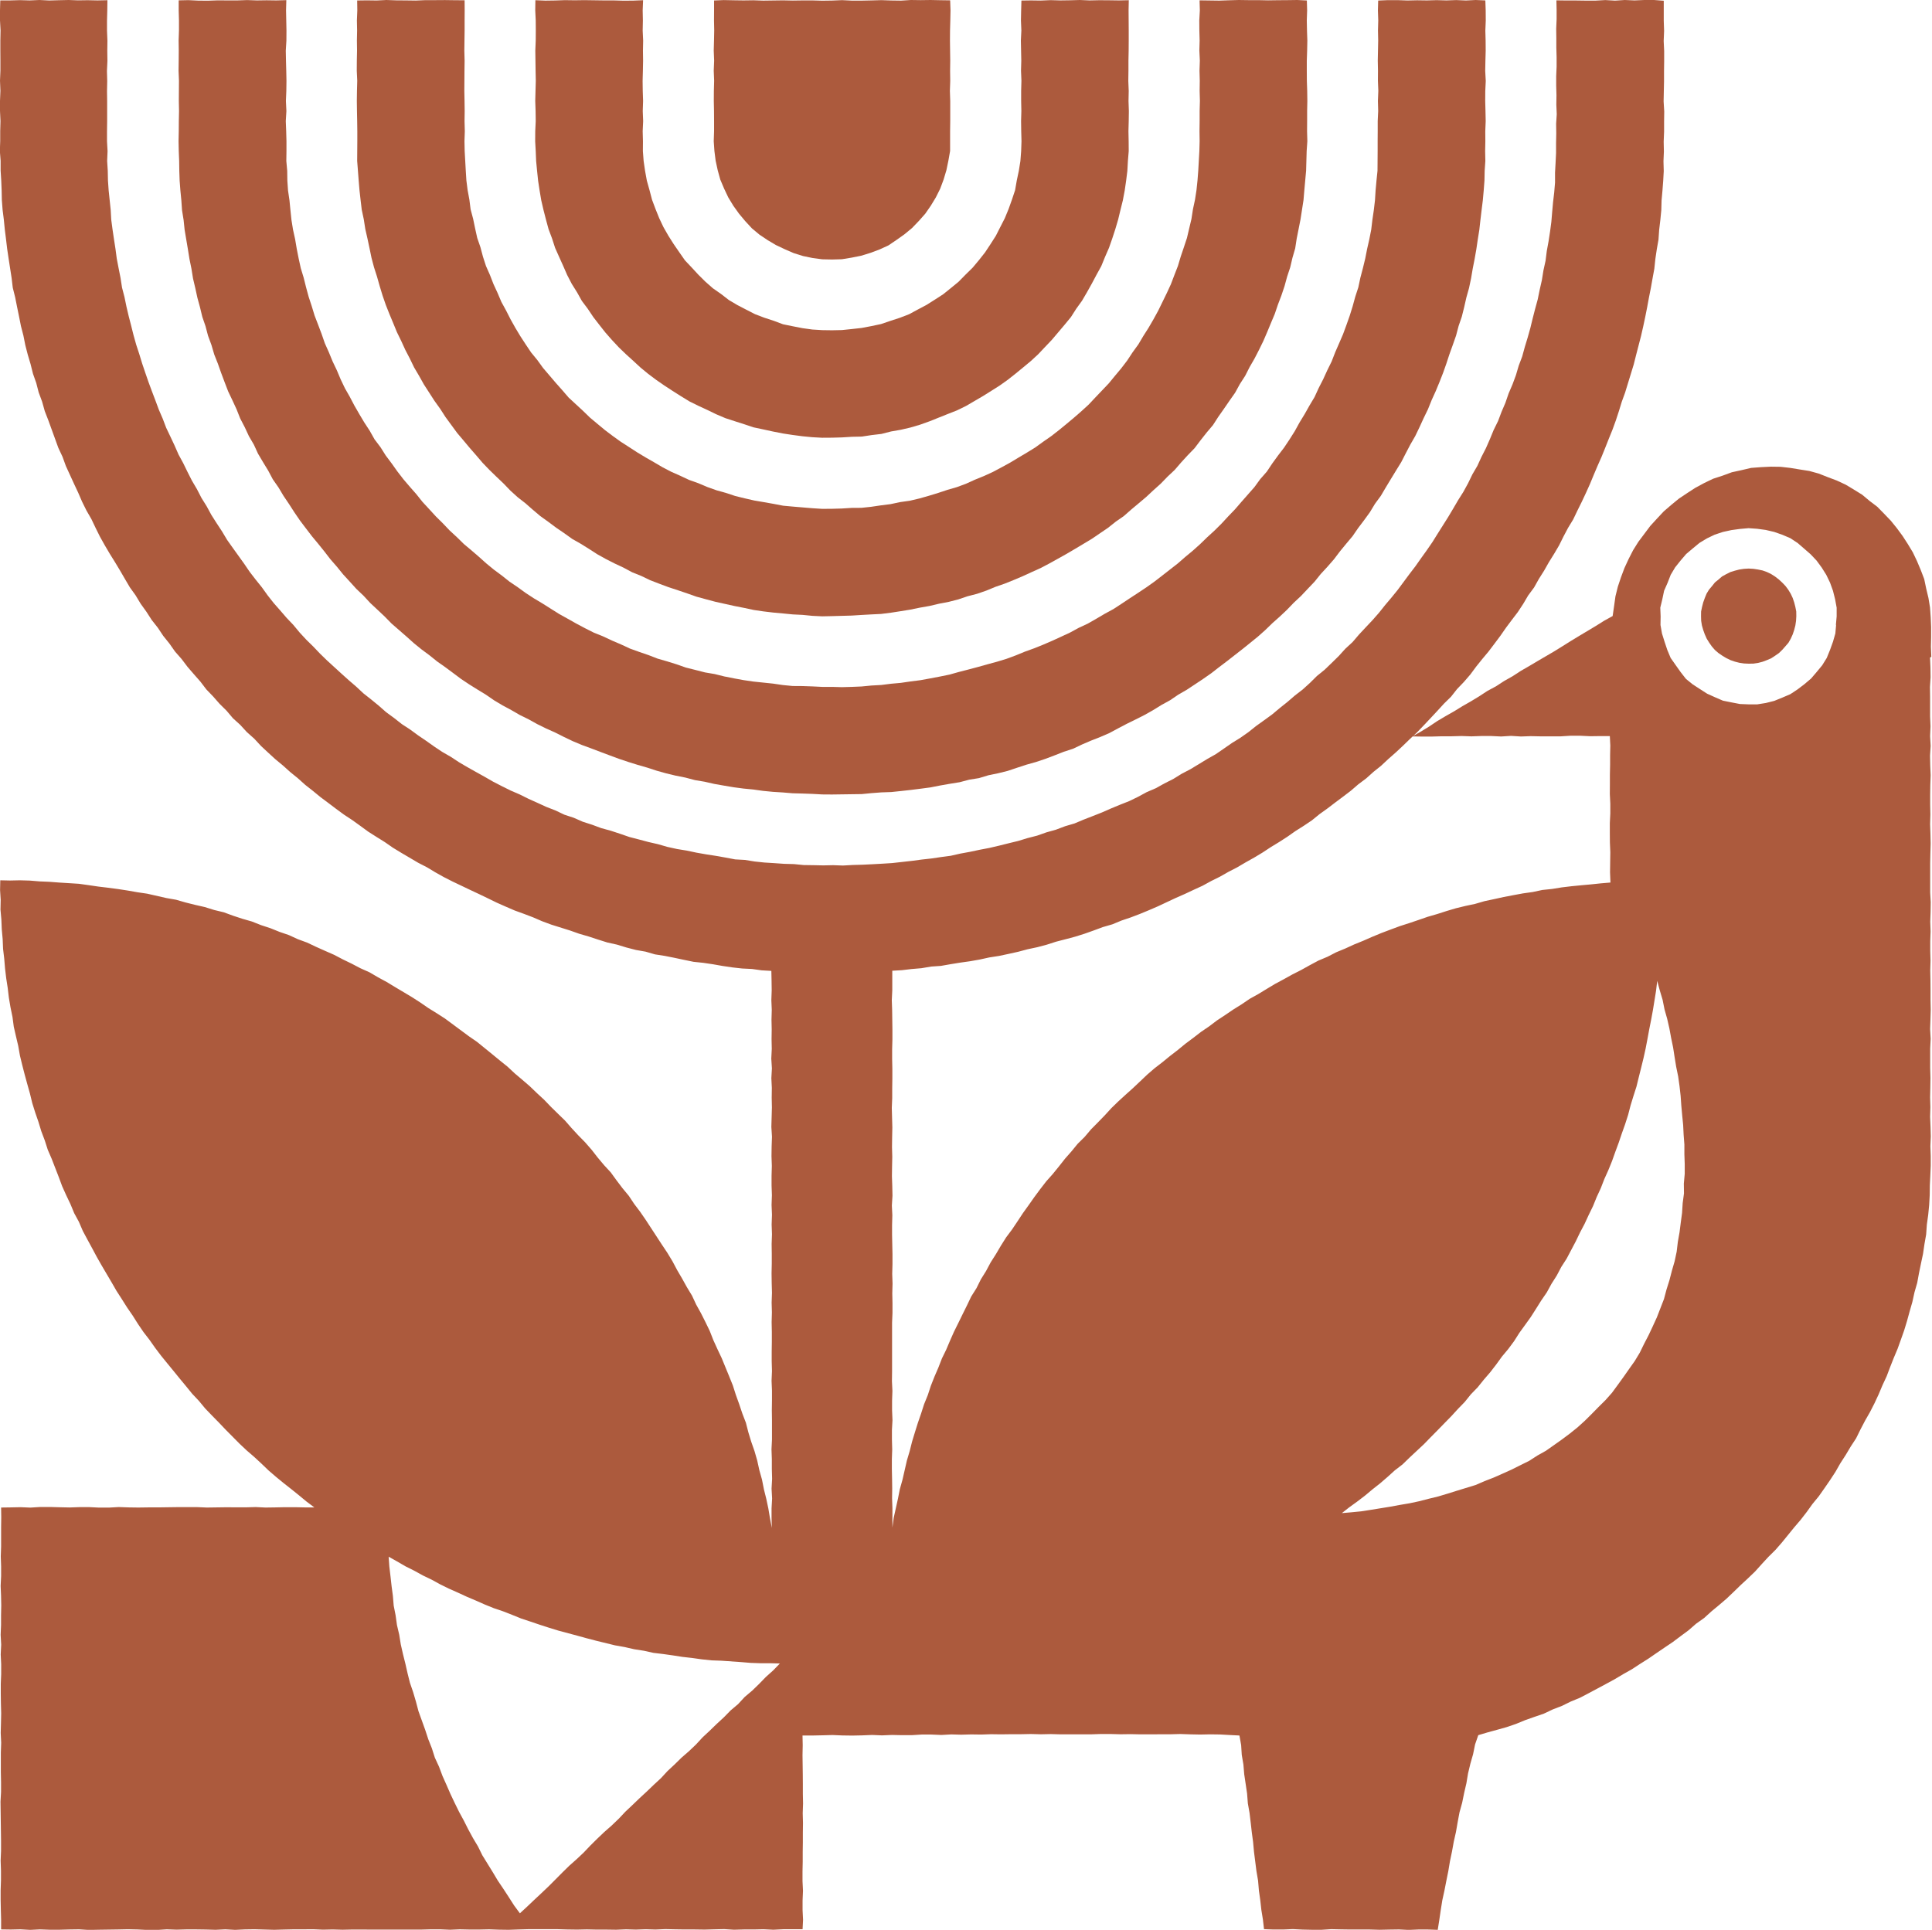 <?xml version="1.0" encoding="UTF-8"?>
<svg id="Lager_2" data-name="Lager 2" xmlns="http://www.w3.org/2000/svg" viewBox="0 0 283.06 282.81">
  <defs>
    <style>
      .cls-1 {
        fill-rule: evenodd;
      }

      .cls-1, .cls-2 {
        fill: #ac5a3d;
      }
    </style>
  </defs>
  <g id="Layer_1" data-name="Layer 1">
    <g>
      <g>
        <polygon class="cls-2" points="121.91 116.43 123.35 116.41 124.8 116.39 126.25 116.37 127.69 116.23 129.13 116.12 130.58 116.07 132.02 115.92 133.46 115.76 134.89 115.58 136.33 115.39 137.75 115.11 139.17 114.86 140.6 114.63 142 114.26 143.43 114.03 144.82 113.61 146.23 113.32 147.64 112.97 149.01 112.51 150.39 112.06 151.78 111.67 153.15 111.21 154.5 110.7 155.85 110.17 157.23 109.72 158.53 109.1 159.86 108.53 161.21 108 162.53 107.43 163.81 106.74 165.09 106.07 166.39 105.43 167.68 104.78 168.94 104.07 170.17 103.31 171.44 102.61 172.63 101.8 173.88 101.08 175.09 100.28 176.29 99.48 177.48 98.65 178.62 97.76 179.77 96.89 180.91 96 182.05 95.11 183.18 94.2 184.3 93.29 185.38 92.33 186.42 91.32 187.5 90.36 188.55 89.37 189.55 88.33 190.61 87.34 191.6 86.29 192.6 85.24 193.51 84.11 194.49 83.05 195.44 81.96 196.31 80.81 197.23 79.69 198.16 78.58 198.98 77.39 199.85 76.24 200.7 75.07 201.45 73.83 202.31 72.66 203.04 71.42 203.79 70.18 204.54 68.95 205.3 67.72 205.96 66.43 206.63 65.15 207.35 63.9 207.98 62.59 208.58 61.28 209.21 59.98 209.75 58.64 210.35 57.32 210.9 55.99 211.43 54.64 211.91 53.28 212.36 51.91 212.85 50.55 213.33 49.18 213.7 47.78 214.17 46.41 214.52 45.01 214.84 43.6 215.23 42.21 215.53 40.79 215.77 39.37 216.05 37.95 216.3 36.53 216.51 35.1 216.74 33.67 216.9 32.23 217.07 30.8 217.25 29.36 217.38 27.92 217.49 26.48 217.52 25.04 217.62 23.59 217.59 22.15 217.62 20.7 217.61 19.23 217.67 17.75 217.64 16.28 217.6 14.8 217.61 13.33 217.68 11.86 217.6 10.39 217.63 8.91 217.67 7.44 217.66 5.96 217.62 4.49 217.68 3.01 217.67 1.53 217.62 .06 216.2 0 214.78 .07 213.35 .01 211.92 .06 210.49 .02 209.06 .06 207.63 .04 206.2 .07 204.77 .02 203.33 .02 201.92 .08 201.88 1.52 201.93 3 201.89 4.47 201.92 5.94 201.89 7.41 201.86 8.89 201.89 10.36 201.88 11.83 201.94 13.31 201.88 14.79 201.92 16.26 201.85 17.74 201.85 19.22 201.84 20.7 201.84 22.14 201.83 23.59 201.82 25.03 201.67 26.47 201.54 27.91 201.45 29.35 201.28 30.79 201.07 32.22 200.9 33.65 200.62 35.07 200.3 36.48 200.02 37.9 199.68 39.3 199.31 40.7 199.01 42.11 198.56 43.49 198.18 44.88 197.75 46.26 197.27 47.62 196.77 48.98 196.2 50.3 195.62 51.63 195.1 52.97 194.46 54.27 193.86 55.58 193.2 56.87 192.6 58.18 191.86 59.42 191.15 60.68 190.4 61.91 189.7 63.18 188.93 64.4 188.13 65.6 187.25 66.75 186.4 67.92 185.6 69.12 184.64 70.21 183.79 71.38 182.84 72.46 181.88 73.55 180.94 74.64 179.94 75.68 178.96 76.74 177.93 77.76 176.87 78.73 175.83 79.74 174.76 80.7 173.65 81.62 172.56 82.57 171.42 83.46 170.28 84.35 169.14 85.23 167.96 86.07 166.76 86.87 165.55 87.66 164.35 88.46 163.14 89.25 161.87 89.94 160.63 90.67 159.37 91.39 158.06 92 156.79 92.69 155.48 93.3 154.17 93.9 152.85 94.47 151.51 95.01 150.15 95.5 148.81 96.05 147.46 96.55 146.08 96.97 144.68 97.35 143.29 97.74 141.9 98.11 140.5 98.47 139.11 98.86 137.69 99.15 136.27 99.42 134.85 99.68 133.42 99.86 131.99 100.07 130.55 100.2 129.12 100.38 127.68 100.46 126.24 100.6 124.8 100.66 123.35 100.7 121.91 100.66 120.46 100.66 119.02 100.59 117.57 100.54 116.13 100.53 114.69 100.39 113.26 100.18 111.82 100.03 110.38 99.88 108.95 99.67 107.53 99.41 106.12 99.13 104.71 98.78 103.29 98.54 101.89 98.18 100.49 97.83 99.12 97.35 97.74 96.92 96.35 96.52 95.01 96 93.64 95.53 92.28 95.04 90.97 94.43 89.64 93.86 88.34 93.25 87 92.71 85.71 92.06 84.43 91.38 83.17 90.67 81.91 89.97 80.69 89.2 79.47 88.43 78.23 87.69 77.02 86.9 75.85 86.05 74.65 85.24 73.52 84.34 72.36 83.48 71.24 82.56 70.17 81.6 69.08 80.66 67.97 79.73 66.94 78.72 65.88 77.74 64.88 76.69 63.86 75.68 62.88 74.61 61.9 73.55 61 72.42 60.05 71.34 59.11 70.24 58.23 69.1 57.39 67.92 56.52 66.76 55.75 65.54 54.88 64.39 54.17 63.13 53.38 61.92 52.64 60.68 51.92 59.43 51.25 58.15 50.53 56.89 49.91 55.59 49.35 54.26 48.73 52.96 48.18 51.62 47.59 50.3 47.12 48.94 46.61 47.59 46.09 46.24 45.67 44.86 45.22 43.49 44.84 42.09 44.49 40.69 44.07 39.31 43.76 37.9 43.48 36.48 43.24 35.06 42.93 33.65 42.7 32.22 42.55 30.78 42.41 29.35 42.2 27.92 42.1 26.47 42.08 25.03 41.95 23.59 41.97 22.14 41.97 20.7 41.93 19.23 41.87 17.75 41.96 16.28 41.89 14.8 41.95 13.33 41.97 11.86 41.94 10.39 41.9 8.91 41.87 7.44 41.96 5.96 41.97 4.49 41.94 3.01 41.91 1.53 41.95 .02 40.49 .06 39.06 .04 37.64 .06 36.21 .01 34.78 .06 33.35 .06 31.91 .05 30.48 .1 29.05 .09 27.61 .02 26.18 .05 26.18 1.52 26.22 3 26.22 4.47 26.17 5.94 26.19 7.41 26.18 8.89 26.16 10.36 26.22 11.83 26.21 13.31 26.2 14.79 26.23 16.26 26.2 17.74 26.19 19.22 26.16 20.7 26.19 22.14 26.25 23.59 26.27 25.04 26.32 26.48 26.43 27.93 26.57 29.37 26.67 30.81 26.9 32.24 27.05 33.68 27.29 35.11 27.53 36.53 27.76 37.96 28.05 39.38 28.28 40.81 28.61 42.21 28.92 43.63 29.3 45.02 29.64 46.43 30.11 47.8 30.48 49.2 30.98 50.56 31.39 51.95 31.92 53.29 32.4 54.65 32.91 56.01 33.43 57.36 34.05 58.66 34.66 59.98 35.19 61.32 35.86 62.61 36.47 63.92 37.2 65.17 37.8 66.48 38.54 67.73 39.29 68.96 39.97 70.24 40.8 71.43 41.54 72.67 42.35 73.87 43.13 75.08 43.95 76.28 44.82 77.43 45.7 78.58 46.62 79.69 47.53 80.82 48.41 81.96 49.36 83.05 50.27 84.17 51.25 85.24 52.22 86.31 53.27 87.31 54.25 88.37 55.31 89.36 56.36 90.35 57.37 91.38 58.46 92.33 59.55 93.28 60.63 94.25 61.75 95.16 62.91 96.02 64.04 96.93 65.22 97.76 66.38 98.62 67.54 99.49 68.74 100.29 69.97 101.06 71.2 101.81 72.39 102.63 73.63 103.37 74.91 104.06 76.16 104.78 77.46 105.42 78.72 106.12 80.02 106.76 81.34 107.35 82.63 108 83.93 108.62 85.27 109.18 86.63 109.68 87.97 110.19 89.33 110.7 90.68 111.2 92.05 111.66 93.43 112.09 94.82 112.49 96.2 112.94 97.59 113.33 99 113.67 100.41 113.95 101.81 114.32 103.24 114.56 104.65 114.88 106.07 115.13 107.5 115.37 108.93 115.56 110.37 115.7 111.8 115.9 113.24 116.04 114.68 116.13 116.12 116.25 117.57 116.29 119.01 116.34 120.46 116.42 121.91 116.43"/>
        <polygon class="cls-2" points="121.91 90.29 123.34 90.25 124.78 90.21 126.22 90.12 127.65 90.04 129.09 89.97 130.52 89.79 131.94 89.57 133.36 89.34 134.77 89.05 136.19 88.8 137.59 88.47 139 88.2 140.4 87.84 141.76 87.38 143.15 87.02 144.51 86.55 145.84 86 147.2 85.53 148.54 84.99 149.86 84.43 151.17 83.83 152.48 83.24 153.75 82.57 155.01 81.87 156.26 81.17 157.5 80.44 158.74 79.7 159.97 78.96 161.16 78.15 162.35 77.34 163.48 76.44 164.66 75.62 165.74 74.67 166.84 73.75 167.94 72.82 168.99 71.84 170.06 70.88 171.06 69.85 172.11 68.86 173.05 67.77 174.02 66.71 175.02 65.68 175.89 64.53 176.78 63.4 177.71 62.3 178.49 61.09 179.32 59.91 180.13 58.73 180.96 57.55 181.65 56.29 182.43 55.08 183.08 53.8 183.8 52.55 184.46 51.27 185.09 49.98 185.66 48.66 186.21 47.33 186.77 46 187.23 44.64 187.74 43.3 188.2 41.93 188.58 40.54 189.03 39.18 189.36 37.78 189.76 36.4 189.98 34.97 190.26 33.56 190.54 32.15 190.76 30.73 190.98 29.31 191.1 27.88 191.23 26.44 191.36 25.01 191.4 23.57 191.44 22.14 191.54 20.7 191.5 19.23 191.51 17.75 191.51 16.28 191.54 14.8 191.52 13.33 191.47 11.86 191.46 10.39 191.46 8.91 191.51 7.44 191.54 5.96 191.49 4.49 191.46 3.01 191.51 1.53 191.47 .07 190.07 0 188.64 .02 187.21 .03 185.78 .05 184.35 .02 182.92 .02 181.49 0 180.06 .04 178.63 .09 177.19 .07 175.75 .05 175.79 1.52 175.71 3 175.72 4.47 175.76 5.94 175.72 7.41 175.79 8.89 175.74 10.36 175.78 11.83 175.76 13.31 175.8 14.79 175.76 16.26 175.76 17.74 175.74 19.22 175.76 20.7 175.72 22.13 175.64 23.56 175.56 24.99 175.45 26.42 175.3 27.85 175.08 29.27 174.78 30.67 174.56 32.09 174.23 33.48 173.9 34.88 173.45 36.24 172.99 37.6 172.58 38.97 172.06 40.31 171.55 41.65 170.95 42.95 170.32 44.24 169.69 45.53 169 46.79 168.28 48.03 167.51 49.24 166.78 50.47 165.94 51.63 165.15 52.83 164.28 53.97 163.36 55.07 162.45 56.18 161.46 57.22 160.47 58.26 159.49 59.3 158.43 60.27 157.35 61.21 156.25 62.13 155.14 63.04 154.01 63.92 152.83 64.74 151.67 65.58 150.45 66.33 149.22 67.06 147.99 67.8 146.73 68.49 145.47 69.16 144.16 69.76 142.83 70.3 141.53 70.89 140.18 71.39 138.8 71.79 137.44 72.24 136.07 72.66 134.7 73.05 133.3 73.38 131.88 73.58 130.47 73.88 129.05 74.06 127.63 74.27 126.21 74.42 124.77 74.43 123.34 74.52 121.91 74.56 120.47 74.57 119.04 74.48 117.61 74.36 116.18 74.24 114.75 74.11 113.34 73.84 111.93 73.59 110.52 73.35 109.12 73.03 107.73 72.69 106.37 72.24 104.98 71.85 103.63 71.37 102.31 70.81 100.96 70.33 99.66 69.72 98.35 69.14 97.08 68.48 95.84 67.75 94.6 67.04 93.37 66.3 92.17 65.52 90.97 64.75 89.8 63.91 88.66 63.05 87.55 62.13 86.45 61.21 85.42 60.21 84.37 59.24 83.32 58.27 82.38 57.18 81.43 56.11 80.5 55.02 79.57 53.93 78.73 52.77 77.82 51.66 77.02 50.47 76.24 49.27 75.5 48.04 74.8 46.79 74.15 45.51 73.46 44.25 72.9 42.93 72.3 41.63 71.78 40.29 71.2 38.98 70.76 37.62 70.39 36.23 69.92 34.87 69.61 33.47 69.32 32.07 68.95 30.68 68.77 29.26 68.51 27.85 68.33 26.43 68.24 25 68.16 23.56 68.08 22.13 68.05 20.7 68.1 19.23 68.06 17.75 68.08 16.28 68.06 14.8 68.03 13.33 68.04 11.86 68.05 10.39 68.07 8.91 68.03 7.44 68.05 5.96 68.07 4.49 68.07 3.01 68.08 1.53 68.07 .04 66.63 .03 65.2 .01 63.78 .02 62.34 .02 60.92 .08 59.48 .06 58.05 .05 56.62 0 55.19 .07 53.75 .05 52.33 .07 52.35 1.52 52.29 3 52.32 4.47 52.29 5.94 52.31 7.41 52.28 8.89 52.27 10.36 52.34 11.83 52.3 13.31 52.28 14.79 52.3 16.26 52.33 17.74 52.35 19.22 52.35 20.7 52.34 22.14 52.33 23.58 52.44 25.01 52.55 26.45 52.67 27.88 52.83 29.31 53 30.74 53.3 32.15 53.52 33.57 53.84 34.97 54.14 36.38 54.43 37.79 54.8 39.18 55.24 40.55 55.63 41.93 56.05 43.31 56.52 44.67 57.05 46.01 57.6 47.33 58.15 48.67 58.78 49.96 59.38 51.27 60.04 52.54 60.67 53.84 61.4 55.08 62.1 56.33 62.88 57.54 63.66 58.75 64.5 59.92 65.28 61.13 66.13 62.29 66.98 63.45 67.91 64.55 68.83 65.65 69.78 66.74 70.71 67.83 71.71 68.87 72.74 69.87 73.78 70.86 74.78 71.9 75.85 72.87 76.98 73.75 78.06 74.7 79.16 75.63 80.33 76.47 81.48 77.33 82.67 78.14 83.84 78.98 85.09 79.69 86.31 80.45 87.52 81.23 88.78 81.93 90.06 82.58 91.36 83.19 92.63 83.87 93.97 84.41 95.26 85.03 96.61 85.55 97.95 86.05 99.32 86.5 100.68 86.96 102.04 87.44 103.43 87.82 104.82 88.19 106.22 88.5 107.62 88.81 109.04 89.09 110.44 89.39 111.87 89.6 113.3 89.77 114.73 89.9 116.16 90.04 117.6 90.11 119.03 90.25 120.47 90.32 121.91 90.29"/>
        <polygon class="cls-2" points="121.91 38.03 123.34 37.99 124.75 37.76 126.16 37.48 127.52 37.06 128.86 36.56 130.17 35.96 131.35 35.16 132.52 34.33 133.62 33.42 134.61 32.39 135.56 31.32 136.37 30.15 137.11 28.93 137.75 27.65 138.25 26.31 138.66 24.94 138.95 23.54 139.2 22.13 139.2 20.7 139.2 19.23 139.22 17.75 139.22 16.28 139.22 14.8 139.17 13.33 139.22 11.86 139.2 10.39 139.22 8.91 139.2 7.44 139.18 5.96 139.19 4.49 139.23 3.01 139.26 1.53 139.21 .05 137.78 .03 136.34 0 134.9 .02 133.46 0 132.02 .09 130.58 .07 129.13 .02 127.69 .06 126.25 .09 124.81 .09 123.37 .02 121.92 .08 120.48 .1 119.04 .06 117.6 .06 116.16 .08 114.72 .05 113.27 .07 111.83 .09 110.38 .04 108.94 .06 107.49 .04 106.04 .01 104.62 .07 104.62 1.52 104.61 3 104.64 4.47 104.61 5.94 104.57 7.41 104.63 8.89 104.57 10.36 104.63 11.83 104.59 13.31 104.58 14.79 104.61 16.26 104.62 17.74 104.62 19.22 104.57 20.7 104.67 22.13 104.85 23.55 105.15 24.94 105.53 26.32 106.09 27.64 106.7 28.93 107.44 30.15 108.27 31.31 109.19 32.41 110.16 33.46 111.26 34.38 112.45 35.18 113.68 35.91 114.97 36.52 116.28 37.09 117.65 37.52 119.05 37.81 120.47 38 121.91 38.03"/>
        <polygon class="cls-2" points="121.91 64.14 123.36 64.1 124.81 64.01 126.26 63.98 127.7 63.76 129.14 63.59 130.55 63.23 131.98 62.98 133.4 62.65 134.79 62.24 136.16 61.75 137.51 61.21 138.86 60.67 140.21 60.14 141.52 59.5 142.77 58.77 144.02 58.04 145.25 57.27 146.48 56.49 147.66 55.65 148.8 54.75 149.92 53.83 151.04 52.9 152.1 51.92 153.1 50.86 154.1 49.81 155.04 48.7 155.97 47.6 156.9 46.47 157.68 45.25 158.53 44.07 159.26 42.82 159.97 41.55 160.65 40.27 161.35 39 161.9 37.65 162.48 36.32 162.96 34.95 163.41 33.57 163.82 32.18 164.16 30.77 164.51 29.36 164.78 27.93 164.99 26.49 165.17 25.05 165.25 23.6 165.37 22.15 165.36 20.7 165.33 19.23 165.37 17.75 165.39 16.28 165.34 14.8 165.37 13.33 165.31 11.86 165.33 10.39 165.33 8.91 165.36 7.44 165.37 5.96 165.37 4.49 165.36 3.01 165.35 1.53 165.38 .03 163.93 .06 162.5 .04 161.07 .03 159.64 .06 158.21 0 156.78 .04 155.35 .06 153.92 .02 152.49 .08 151.05 .06 149.65 .08 149.61 1.52 149.58 3 149.64 4.47 149.57 5.94 149.6 7.41 149.63 8.89 149.59 10.36 149.65 11.83 149.61 13.31 149.61 14.79 149.64 16.26 149.6 17.74 149.62 19.22 149.66 20.7 149.61 22.15 149.5 23.6 149.27 25.03 148.97 26.45 148.72 27.88 148.26 29.26 147.77 30.63 147.22 31.97 146.56 33.26 145.9 34.56 145.12 35.78 144.32 36.99 143.42 38.13 142.49 39.24 141.46 40.25 140.44 41.29 139.32 42.21 138.19 43.12 136.97 43.91 135.75 44.68 134.47 45.36 133.19 46.05 131.84 46.57 130.46 47.02 129.08 47.49 127.66 47.79 126.24 48.06 124.8 48.22 123.36 48.37 121.91 48.4 120.46 48.38 119.01 48.29 117.57 48.09 116.14 47.81 114.72 47.52 113.36 47.01 111.98 46.56 110.62 46.04 109.33 45.38 108.04 44.71 106.79 43.97 105.64 43.08 104.45 42.25 103.36 41.29 102.33 40.27 101.35 39.21 100.35 38.15 99.52 36.96 98.7 35.77 97.92 34.54 97.2 33.28 96.58 31.97 96.04 30.63 95.53 29.27 95.16 27.86 94.77 26.47 94.51 25.04 94.3 23.6 94.19 22.15 94.2 20.7 94.16 19.23 94.23 17.75 94.17 16.28 94.22 14.8 94.17 13.33 94.15 11.86 94.19 10.39 94.22 8.91 94.2 7.44 94.23 5.96 94.16 4.49 94.19 3.01 94.16 1.53 94.22 .03 92.77 .09 91.34 .1 89.91 .06 88.48 .06 87.05 .04 85.62 .02 84.19 .04 82.76 .02 81.33 .07 79.89 .09 78.44 .03 78.42 1.52 78.49 3 78.5 4.47 78.49 5.94 78.43 7.41 78.45 8.89 78.47 10.36 78.5 11.83 78.46 13.31 78.42 14.79 78.47 16.26 78.49 17.74 78.42 19.22 78.41 20.7 78.49 22.15 78.55 23.6 78.69 25.05 78.84 26.49 79.06 27.93 79.3 29.36 79.63 30.78 79.99 32.18 80.37 33.58 80.88 34.94 81.33 36.33 81.92 37.65 82.52 38.98 83.1 40.31 83.77 41.6 84.54 42.83 85.25 44.1 86.12 45.26 86.93 46.47 87.82 47.62 88.72 48.76 89.68 49.85 90.67 50.91 91.72 51.92 92.79 52.89 93.86 53.88 94.98 54.8 96.14 55.67 97.34 56.5 98.55 57.29 99.78 58.07 101.02 58.83 102.32 59.47 103.64 60.08 104.94 60.71 106.28 61.28 107.66 61.73 109.04 62.17 110.42 62.63 111.84 62.93 113.26 63.24 114.68 63.52 116.12 63.74 117.56 63.93 119 64.07 120.45 64.15 121.91 64.14"/>
        <path class="cls-2" d="M282.96,96.24l-.06-1.45.03-1.46v-1.46s-.06-1.42-.06-1.42l-.1-1.42-.23-1.4-.33-1.38-.29-1.39-.51-1.33-.55-1.31-.61-1.28-.73-1.21-.77-1.19-.84-1.14-.89-1.1-.98-1.02-.99-1.01-1.13-.86-1.09-.91-1.21-.75-1.22-.73-1.29-.6-1.33-.5-1.32-.52-1.37-.38-1.4-.22-1.4-.23-1.41-.16-1.42-.02-1.45.07-1.45.11-1.41.33-1.42.31-1.36.5-1.38.45-1.31.63-1.28.69-1.22.79-1.21.81-1.12.92-1.1.95-.99,1.06-.98,1.07-.87,1.16-.87,1.16-.77,1.23-.66,1.29-.61,1.32-.51,1.36-.46,1.38-.35,1.41-.2,1.44-.21,1.45-1.25.69-1.21.76-1.22.73-1.22.73-1.22.74-1.21.76-1.21.75-1.23.72-1.23.72-1.23.73-1.23.71-1.2.78-1.24.7-1.2.78-1.26.68-1.19.78-1.22.74-1.24.71-1.22.75-1.25.71-1.23.73-1.19.8-1.23.75-1.22.69,1.41.02h1.45s1.45-.04,1.45-.04h1.45s1.45-.04,1.45-.04l1.45.05,1.45-.05h1.45s1.45.07,1.45.07l1.45-.09,1.45.09,1.45-.05,1.45.03h1.45s1.45,0,1.45,0l1.45-.09h1.45s1.45.07,1.45.07l1.46-.02h1.42s.07,1.39.07,1.39l-.03,1.42v1.42s-.03,1.42-.03,1.42v1.42s-.01,1.42-.01,1.42l.07,1.42v1.42s-.07,1.42-.07,1.42v1.42s.01,1.42.01,1.42l.06,1.43-.02,1.43-.02,1.51.06,1.5-1.41.12-1.43.15-1.43.13-1.43.14-1.43.17-1.42.23-1.43.15-1.41.3-1.42.2-1.41.26-1.41.27-1.41.31-1.41.3-1.38.4-1.41.3-1.4.34-1.38.41-1.37.44-1.38.4-1.36.47-1.36.46-1.37.44-1.35.5-1.35.51-1.33.55-1.32.58-1.33.54-1.31.6-1.33.55-1.28.66-1.33.56-1.27.68-1.26.7-1.28.65-1.26.7-1.27.68-1.23.74-1.23.75-1.26.7-1.19.81-1.22.76-1.19.81-1.2.79-1.15.87-1.19.81-1.14.88-1.15.86-1.11.91-1.14.88-1.11.91-1.14.88-1.09.94-1.04.99-1.05.99-1.07.96-1.06.97-1.03,1-.97,1.06-1,1.03-1.01,1.02-.93,1.1-1.02,1.01-.91,1.11-.95,1.08-.89,1.13-.91,1.12-.96,1.08-.88,1.14-.86,1.16-.83,1.18-.84,1.17-.79,1.2-.8,1.19-.86,1.15-.77,1.22-.73,1.24-.77,1.21-.68,1.27-.76,1.22-.64,1.29-.77,1.22-.62,1.3-.64,1.29-.63,1.29-.64,1.29-.58,1.31-.56,1.32-.63,1.29-.52,1.34-.57,1.32-.53,1.34-.45,1.37-.54,1.33-.44,1.37-.47,1.36-.43,1.37-.42,1.38-.35,1.39-.41,1.38-.32,1.4-.32,1.4-.39,1.39-.28,1.41-.31,1.4-.31,1.4-.19,1.42v-1.43s0-1.43,0-1.43l-.05-1.43.02-1.43-.02-1.43-.03-1.43v-1.43s.05-1.43.05-1.43l-.04-1.43v-1.43s.08-1.43.08-1.43l-.06-1.43v-1.43s.05-1.43.05-1.43l-.07-1.43.02-1.43v-1.43s0-1.43,0-1.43v-1.43s0-1.43,0-1.43v-1.43s.06-1.43.06-1.43v-1.43s-.03-1.43-.03-1.43l.04-1.43-.05-1.43.04-1.43v-1.43s-.03-1.43-.03-1.43l-.03-1.43v-1.43s.04-1.43.04-1.43l-.07-1.43.09-1.43-.03-1.43-.05-1.43.02-1.43.03-1.43-.04-1.43.02-1.43.03-1.43-.04-1.43-.04-1.44.06-1.43v-1.44s.02-1.43.02-1.43v-1.44s-.03-1.43-.03-1.43v-1.43s.04-1.44.04-1.44v-1.43s-.02-1.44-.02-1.44l-.02-1.44-.05-1.44.07-1.44v-1.44s0-1.43,0-1.43l1.41-.08,1.43-.17,1.43-.12,1.42-.24,1.44-.1,1.42-.25,1.42-.23,1.42-.2,1.42-.25,1.41-.31,1.42-.22,1.41-.3,1.4-.31,1.39-.37,1.41-.3,1.39-.37,1.37-.44,1.39-.36,1.39-.37,1.37-.43,1.35-.48,1.35-.5,1.38-.4,1.33-.55,1.36-.46,1.34-.51,1.33-.55,1.32-.57,1.3-.61,1.3-.61,1.32-.58,1.3-.61,1.31-.6,1.26-.69,1.29-.64,1.25-.71,1.28-.66,1.24-.73,1.25-.7,1.23-.74,1.2-.79,1.23-.75,1.21-.78,1.18-.83,1.22-.77,1.19-.8,1.12-.91,1.17-.84,1.14-.87,1.15-.86,1.14-.87,1.09-.94,1.15-.86,1.07-.96,1.12-.9,1.05-.98,1.08-.95,1.05-.98,1.03-1,1.05-.98,1-1.04.99-1.05.98-1.05.97-1.06,1.03-1.01.89-1.13,1-1.04.94-1.09.86-1.16.9-1.12.92-1.1.87-1.15.86-1.15.82-1.18.86-1.15.87-1.14.79-1.2.73-1.24.86-1.16.7-1.25.77-1.22.71-1.25.76-1.22.73-1.24.64-1.29.67-1.27.75-1.23.62-1.3.64-1.29.61-1.3.59-1.31.55-1.33.56-1.32.58-1.31.54-1.33.53-1.34.54-1.33.49-1.35.45-1.37.42-1.37.49-1.35.42-1.37.42-1.37.42-1.37.35-1.39.36-1.39.36-1.39.32-1.4.3-1.41.28-1.41.26-1.41.28-1.41.25-1.41.26-1.41.15-1.43.21-1.42.25-1.42.1-1.44.17-1.43.14-1.43.04-1.44.13-1.43.11-1.43.08-1.44-.04-1.44.06-1.44-.03-1.44.06-1.47v-1.48s.02-1.47.02-1.47l-.09-1.48.03-1.47.03-1.47v-1.48s.02-1.47.02-1.47v-1.48s-.07-1.48-.07-1.48l.06-1.48-.05-1.48v-1.48s0-1.46,0-1.46L242.34,0h-1.43s-1.43.06-1.43.06l-1.43-.06-1.43.09-1.43-.08-1.43.08h-1.43s-1.43-.02-1.43-.02h-1.44s-1.43-.02-1.43-.02l.03,1.38v1.39s-.06,1.39-.06,1.39l.02,1.39v1.39s.04,1.39.04,1.39v1.39s-.06,1.39-.06,1.39v1.39s.04,1.4.04,1.4l-.02,1.39.06,1.4-.09,1.4.02,1.4-.03,1.44v1.44s-.07,1.44-.07,1.44l-.08,1.44v1.45s-.12,1.44-.12,1.44l-.17,1.44-.13,1.44-.12,1.44-.19,1.43-.22,1.43-.26,1.42-.18,1.43-.31,1.41-.23,1.43-.32,1.41-.29,1.42-.38,1.39-.36,1.4-.34,1.4-.39,1.39-.42,1.38-.38,1.39-.51,1.35-.41,1.39-.5,1.35-.57,1.33-.47,1.37-.57,1.33-.51,1.35-.64,1.3-.55,1.34-.58,1.32-.66,1.29-.6,1.31-.73,1.25-.63,1.3-.69,1.26-.77,1.22-.73,1.25-.74,1.24-.77,1.22-.77,1.22-.76,1.22-.82,1.19-.84,1.17-.83,1.18-.88,1.15-.86,1.16-.86,1.16-.91,1.12-.93,1.1-.9,1.13-.95,1.08-.99,1.05-.98,1.05-.94,1.1-1.06.98-.97,1.07-1.03,1.01-1.04,1-1.12.91-1.03,1.02-1.07.97-1.14.88-1.09.94-1.13.9-1.11.93-1.17.85-1.17.84-1.13.9-1.18.83-1.23.76-1.18.82-1.19.82-1.26.71-1.23.75-1.24.75-1.28.67-1.23.76-1.29.65-1.26.7-1.33.57-1.27.69-1.3.63-1.34.53-1.33.55-1.32.58-1.34.53-1.34.52-1.33.56-1.39.41-1.35.51-1.39.39-1.36.48-1.4.36-1.38.42-1.4.34-1.4.35-1.41.33-1.42.27-1.41.3-1.42.26-1.41.32-1.43.19-1.43.21-1.44.16-1.43.19-1.43.16-1.43.16-1.44.09-1.44.08-1.44.07-1.44.04-1.44.08-1.44-.05-1.44.03-1.44-.03-1.44-.02-1.43-.14-1.44-.04-1.44-.1-1.44-.09-1.43-.15-1.42-.23-1.44-.08-1.42-.27-1.42-.25-1.42-.22-1.42-.25-1.41-.3-1.42-.23-1.41-.31-1.39-.4-1.4-.32-1.39-.37-1.39-.36-1.36-.47-1.37-.45-1.39-.38-1.35-.5-1.37-.44-1.32-.58-1.37-.45-1.3-.62-1.34-.52-1.31-.6-1.31-.59-1.29-.64-1.32-.57-1.29-.64-1.28-.66-1.25-.72-1.26-.7-1.25-.7-1.24-.73-1.2-.79-1.25-.72-1.2-.8-1.17-.83-1.19-.81-1.16-.85-1.21-.79-1.13-.89-1.16-.85-1.08-.95-1.11-.91-1.13-.89-1.05-.98-1.09-.94-1.07-.96-1.06-.97-1.06-.97-1.03-1-.99-1.04-1.03-1.01-.98-1.06-.92-1.11-.99-1.04-.94-1.09-.95-1.08-.89-1.13-.84-1.17-.9-1.12-.88-1.14-.81-1.19-.84-1.17-.84-1.17-.83-1.17-.74-1.24-.79-1.2-.77-1.21-.69-1.27-.76-1.22-.66-1.28-.73-1.24-.65-1.28-.63-1.29-.69-1.27-.58-1.32-.61-1.3-.62-1.3-.51-1.34-.57-1.32-.5-1.35-.51-1.34-.5-1.35-.47-1.36-.46-1.36-.42-1.38-.45-1.37-.39-1.39-.35-1.4-.36-1.39-.33-1.4-.29-1.41-.36-1.39-.22-1.42-.28-1.41-.27-1.41-.19-1.43-.22-1.42-.21-1.42-.19-1.43-.08-1.44-.15-1.43-.15-1.43-.1-1.44-.03-1.44-.09-1.44.06-1.44-.08-1.44v-1.47s.02-1.47.02-1.47v-1.47s0-1.47,0-1.47l-.02-1.47.03-1.47-.04-1.48.07-1.47-.02-1.48.02-1.48-.06-1.47v-1.48s.04-1.48.04-1.48l.02-1.51-1.46.03-1.43-.03-1.43.02L10.07,0l-1.43.03-1.43.04L5.78,0l-1.43.06-1.43-.04-1.44.04H.04S0,1.52,0,1.52v1.47s.08,1.47.08,1.47l-.03,1.47v1.47s.01,1.47.01,1.47v1.48s-.06,1.47-.06,1.47l.06,1.48-.06,1.48v1.47s.07,1.48.07,1.48l-.04,1.48v1.48s-.05,1.44-.05,1.44l.11,1.44v1.44s.09,1.43.09,1.43l.06,1.44.03,1.44.11,1.43.18,1.43.14,1.43.18,1.43.17,1.43.21,1.42.22,1.42.22,1.42.17,1.43.35,1.4.28,1.41.29,1.41.28,1.41.36,1.39.28,1.41.36,1.39.41,1.38.35,1.4.48,1.36.36,1.39.5,1.35.39,1.39.52,1.34.49,1.35.49,1.35.49,1.35.61,1.3.49,1.35.6,1.31.6,1.31.61,1.3.57,1.32.64,1.29.72,1.25.62,1.3.64,1.29.7,1.25.73,1.24.76,1.22.74,1.23.72,1.24.73,1.24.84,1.17.74,1.23.84,1.17.78,1.21.89,1.13.8,1.2.9,1.12.83,1.18.95,1.08.87,1.15.94,1.09.95,1.08.87,1.14,1,1.04.95,1.08,1.02,1.01.93,1.1,1.07.97.97,1.06,1.08.96.98,1.06,1.05.98,1.06.97,1.11.92,1.07.96,1.12.91,1.07.96,1.13.89,1.11.91,1.15.86,1.15.87,1.16.85,1.2.79,1.17.84,1.16.85,1.21.77,1.22.76,1.18.82,1.23.75,1.24.73,1.24.73,1.28.66,1.23.74,1.25.7,1.28.65,1.3.62,1.3.62,1.3.61,1.29.62,1.29.63,1.31.58,1.32.57,1.35.49,1.34.51,1.32.57,1.35.5,1.37.43,1.37.43,1.36.48,1.38.4,1.37.45,1.37.43,1.4.31,1.38.42,1.39.36,1.42.25,1.38.4,1.42.22,1.41.28,1.41.3,1.41.29,1.43.15,1.42.21,1.42.25,1.42.21,1.43.16,1.44.07,1.43.2,1.41.08.03,1.42.02,1.43-.05,1.43.06,1.43-.04,1.43.03,1.43-.02,1.43.03,1.43-.07,1.43.09,1.43-.08,1.43.07,1.43-.02,1.43.03,1.43-.04,1.43-.04,1.43.09,1.43-.05,1.43-.02,1.43.05,1.43-.04,1.43v1.43s.05,1.43.05,1.43l-.05,1.43.06,1.43-.05,1.43.05,1.43-.05,1.43.02,1.43v1.43s-.03,1.43-.03,1.43l.02,1.43.04,1.43-.05,1.43.04,1.44-.04,1.43.03,1.43v1.43s-.02,1.44-.02,1.44v1.43s.04,1.43.04,1.43l-.06,1.43.06,1.44v1.43s-.02,1.44-.02,1.44l.02,1.44v1.44s0,1.43,0,1.43l-.07,1.43.05,1.44v1.44s.04,1.44.04,1.44l-.08,1.44.08,1.44-.08,1.44v1.44s.04,1.44.04,1.44l-.27-1.42-.24-1.43-.3-1.41-.35-1.4-.28-1.42-.39-1.39-.31-1.41-.4-1.39-.48-1.37-.42-1.38-.36-1.4-.52-1.35-.46-1.37-.49-1.36-.44-1.38-.54-1.34-.55-1.34-.55-1.34-.62-1.31-.6-1.32-.53-1.35-.63-1.3-.65-1.29-.7-1.26-.61-1.31-.75-1.24-.7-1.26-.73-1.25-.68-1.28-.75-1.24-.8-1.2-.79-1.21-.79-1.21-.79-1.21-.82-1.19-.87-1.15-.8-1.2-.92-1.11-.87-1.15-.85-1.17-.98-1.06-.93-1.11-.89-1.14-.95-1.09-1.01-1.03-.98-1.06-.95-1.09-1.04-1.01-1.03-1.01-1-1.04-1.06-.98-1.04-1-1.09-.94-1.1-.93-1.06-.99-1.13-.91-1.12-.92-1.12-.91-1.12-.91-1.19-.82-1.16-.86-1.16-.86-1.16-.86-1.21-.78-1.23-.76-1.19-.82-1.21-.78-1.24-.74-1.24-.74-1.24-.75-1.27-.69-1.25-.73-1.32-.59-1.28-.67-1.3-.63-1.28-.67-1.32-.58-1.32-.59-1.31-.62-1.36-.5-1.31-.6-1.37-.47-1.34-.54-1.37-.45-1.34-.53-1.39-.4-1.37-.45-1.36-.5-1.41-.34-1.38-.43-1.41-.32-1.4-.35-1.39-.4-1.42-.25-1.41-.32-1.41-.32-1.43-.21-1.42-.25-1.43-.22-1.43-.19-1.43-.17-1.43-.21-1.43-.2-1.44-.09-1.44-.09-1.44-.11-1.44-.06-1.44-.12-1.44-.04-1.45.03-1.43-.03-.03,1.42.09,1.44-.03,1.44.13,1.44.06,1.44.13,1.43.06,1.44.17,1.43.12,1.44.17,1.43.22,1.42.17,1.43.24,1.42.29,1.41.19,1.43.32,1.4.33,1.4.25,1.42.34,1.4.36,1.4.38,1.39.39,1.39.34,1.4.43,1.37.47,1.36.42,1.38.51,1.35.44,1.37.57,1.32.52,1.34.52,1.34.5,1.35.59,1.31.62,1.3.55,1.33.69,1.27.57,1.33.68,1.27.69,1.27.68,1.27.71,1.25.73,1.24.73,1.24.72,1.25.78,1.21.77,1.22.82,1.19.77,1.22.81,1.19.88,1.14.83,1.18.87,1.15.91,1.12.91,1.11.91,1.12.92,1.11.91,1.12.99,1.05.92,1.11,1,1.04,1.01,1.03.99,1.04,1.01,1.02,1.01,1.02,1.05.99,1.09.94,1.06.98,1.04,1,1.09.94,1.11.91,1.13.89,1.12.9,1.11.92,1.16.87h-1.43s-1.43-.03-1.43-.03h-1.44s-1.43.03-1.43.03l-1.43.02-1.43-.07-1.43.04h-1.43s-1.43-.01-1.43-.01l-1.44.02-1.43.02-1.43-.06h-1.43s-1.44,0-1.44,0l-1.44.02-1.43.02h-1.43s-1.44.02-1.44.02l-1.43-.02-1.44-.05-1.44.08h-1.44s-1.43-.07-1.43-.07h-1.43s-1.44.05-1.44.05l-1.44-.03-1.44-.04h-1.44s-1.44.09-1.44.09l-1.44-.06-1.44.03-1.41.02.02,1.41-.02,1.44v1.44s0,1.44,0,1.44l-.05,1.44.05,1.44v1.44s-.07,1.44-.07,1.44l.06,1.43.03,1.43-.03,1.43v1.43s-.06,1.44-.06,1.44l.08,1.44-.07,1.44.07,1.44v1.43s-.06,1.43-.06,1.43v1.44s.02,1.44.02,1.44l.04,1.44-.03,1.44-.04,1.44.07,1.44-.05,1.44v1.44s0,1.44,0,1.44l.03,1.44v1.44s-.08,1.44-.08,1.44l.02,1.44.02,1.44.02,1.44.02,1.44v1.44s-.06,1.44-.06,1.44l.05,1.44v1.44s-.05,1.44-.05,1.44v1.44s.03,1.44.03,1.44l.04,1.45v1.42s1.4.02,1.4.02l1.43-.03,1.43.08,1.43-.07,1.43.05h1.43s1.43-.04,1.43-.04l1.43-.02,1.43.09,1.43-.03,1.43-.02,1.43-.02,1.43-.03,1.43.03,1.43.07h1.43s1.43-.09,1.43-.09l1.43.05,1.43-.04h1.43s1.43.02,1.43.02l1.43.04,1.43-.07,1.43.08,1.43-.07,1.43-.02,1.43.04,1.43.04,1.43-.04,1.43-.03h1.43s1.43-.01,1.43-.01l1.43.06,1.43-.03,1.44.04,1.43-.03h1.43s1.43.01,1.43.01h1.43s1.43,0,1.43,0h1.43s1.44,0,1.44,0h1.44s1.43-.04,1.43-.04h1.43s1.43.06,1.43.06l1.43-.06,1.43.03h1.43s1.43-.03,1.43-.03l1.43.05,1.43.02,1.44-.05,1.43-.04h1.43s1.43,0,1.43,0h1.43s1.43.04,1.43.04l1.44.02,1.44-.03,1.43.03h1.43s1.43.02,1.43.02l1.44-.06,1.44.04,1.44-.05,1.44.04,1.44-.06,1.44.03,1.44.02h1.44s1.44.02,1.44.02l1.43-.04,1.43-.03,1.44.09,1.44-.04h1.44s1.44-.03,1.44-.03l1.44.07,1.44-.07h1.44s1.41,0,1.41,0l.07-1.38-.07-1.42v-1.42s.06-1.42.06-1.42l-.07-1.42v-1.42s.03-1.42.03-1.42v-1.42s.02-1.42.02-1.42v-1.42s.02-1.42.02-1.42l-.04-1.42.05-1.42-.03-1.42v-1.42s-.01-1.42-.01-1.42l-.02-1.42-.02-1.42.03-1.43-.03-1.44h1.49s1.45-.03,1.45-.03l1.45-.04,1.46.06,1.45.02,1.45-.03,1.45-.06,1.45.06,1.45-.06,1.45.03h1.45s1.45-.09,1.45-.09h1.45s1.45.06,1.45.06l1.45-.08,1.46.04,1.46-.04,1.46.02,1.45-.05,1.45.02,1.46-.02h1.46s1.46-.03,1.46-.03l1.46.04,1.46-.03,1.46.04h1.46s1.46,0,1.46,0h1.46s1.46-.05,1.46-.05h1.46s1.46.04,1.46.04l1.46-.02,1.46.03h1.46s1.45-.01,1.45-.01h1.46s1.46-.04,1.46-.04l1.46.05,1.46.03,1.46-.03,1.45.02,1.45.08,1.39.07.25,1.41.09,1.43.24,1.41.12,1.43.21,1.41.21,1.42.11,1.43.25,1.41.17,1.42.16,1.42.19,1.42.13,1.42.18,1.42.18,1.42.24,1.41.12,1.43.2,1.42.16,1.43.23,1.42.16,1.4,1.39.05h1.41s1.41-.06,1.41-.06l1.41.07,1.41.03h1.41s1.41-.09,1.41-.09l1.42.03,1.41.02h1.41s1.42,0,1.42,0l1.41.04,1.42-.03,1.42-.02,1.42.07,1.42-.06h1.42s1.43.05,1.43.05l.23-1.45.21-1.44.23-1.44.31-1.42.28-1.43.29-1.43.24-1.44.3-1.43.26-1.44.32-1.42.25-1.44.27-1.44.39-1.41.29-1.43.33-1.42.24-1.44.34-1.42.4-1.4.29-1.43.47-1.36,1.38-.41,1.39-.38,1.39-.39,1.37-.47,1.34-.55,1.36-.48,1.37-.47,1.31-.62,1.35-.52,1.3-.64,1.34-.55,1.28-.67,1.27-.68,1.27-.68,1.27-.69,1.24-.74,1.26-.71,1.21-.79,1.22-.77,1.19-.82,1.19-.81,1.2-.81,1.16-.87,1.16-.86,1.09-.95,1.18-.84,1.07-.97,1.11-.92,1.1-.94,1.05-1,1.04-1.01,1.06-.98,1.04-1,.97-1.08.98-1.06,1.03-1.02.95-1.09.91-1.12.91-1.12.94-1.1.88-1.14.84-1.17.92-1.12.83-1.18.82-1.19.79-1.21.72-1.26.78-1.21.74-1.24.79-1.21.64-1.3.67-1.28.72-1.26.66-1.29.61-1.31.56-1.33.61-1.31.51-1.35.53-1.34.56-1.33.49-1.36.48-1.36.42-1.38.38-1.39.4-1.39.31-1.41.4-1.39.26-1.42.29-1.41.3-1.41.21-1.43.25-1.42.1-1.44.2-1.43.14-1.44.08-1.44.02-1.45.07-1.44.06-1.44v-1.43s-.05-1.43-.05-1.43l.06-1.43-.04-1.43-.06-1.43.04-1.43-.04-1.43.03-1.43.02-1.43-.04-1.43v-1.43s0-1.43,0-1.43l.07-1.43-.08-1.43.05-1.43.04-1.43-.03-1.43v-1.43s-.01-1.43-.01-1.43l-.03-1.43.04-1.43-.04-1.43v-1.43s.05-1.43.05-1.43l-.05-1.43.05-1.43.02-1.43-.08-1.43v-1.43s0-1.43,0-1.43v-1.43s.03-1.43.03-1.43l.04-1.43-.03-1.43-.05-1.43.04-1.43-.03-1.43v-1.44s.02-1.43.02-1.43l.05-1.44-.06-1.43-.03-1.44.09-1.43-.08-1.43.06-1.44-.06-1.43v-1.44s0-1.44,0-1.44l-.02-1.44.09-1.44-.02-1.44-.06-1.44h0ZM76.15,280.36l-.84-1.14-.78-1.22-.79-1.21-.81-1.2-.74-1.24-.76-1.23-.76-1.23-.64-1.3-.74-1.24-.69-1.27-.65-1.29-.69-1.27-.64-1.3-.62-1.31-.58-1.33-.59-1.32-.51-1.36-.61-1.32-.44-1.38-.53-1.34-.45-1.37-.49-1.36-.49-1.36-.37-1.4-.41-1.39-.47-1.37-.35-1.4-.32-1.41-.35-1.4-.32-1.41-.23-1.43-.33-1.41-.2-1.43-.28-1.42-.12-1.44-.19-1.43-.16-1.44-.17-1.44-.1-1.42,1.23.69,1.24.72,1.28.64,1.25.69,1.29.62,1.26.69,1.28.63,1.31.58,1.3.6,1.32.56,1.31.58,1.33.54,1.36.46,1.33.52,1.33.54,1.36.45,1.36.46,1.36.44,1.37.42,1.38.37,1.38.37,1.38.38,1.38.36,1.39.34,1.39.34,1.41.25,1.4.32,1.41.22,1.4.31,1.42.17,1.42.2,1.41.22,1.42.16,1.42.2,1.43.15,1.43.05,1.43.1,1.43.1,1.43.12,1.43.05h1.43s1.43.04,1.43.04l-.99,1.02-1.06.95-.99,1.02-1.02.99-1.09.92-.97,1.05-1.09.92-1,1.02-1.05.97-1.02.99-1.04.97-.97,1.05-1.03.98-1.08.94-1.02,1-1.04.97-.97,1.05-1.05.97-1.03.99-1.05.97-1.03.99-1.04.98-.98,1.04-1.03.99-1.07.94-1.03.98-1.02,1.01-.99,1.04-1.04.98-1.07.95-1.02,1-1.01,1.02-1.01,1.01-1.04.99-1.05.98-1.04.99-1.05.97ZM196.56,221.77l1.11-.87,1.16-.84,1.14-.87,1.1-.92,1.13-.89,1.09-.94,1.06-.96,1.14-.88,1.03-1,1.05-.98,1.05-.98,1-1.03,1.01-1.02,1-1.03,1-1.02.97-1.06,1-1.03.9-1.12,1-1.03.9-1.12.94-1.09.88-1.14.84-1.16.92-1.1.85-1.15.77-1.21.84-1.16.84-1.17.77-1.21.76-1.21.81-1.18.69-1.26.77-1.21.67-1.27.78-1.21.67-1.27.67-1.27.62-1.29.67-1.27.6-1.3.63-1.29.54-1.33.6-1.3.52-1.34.59-1.31.54-1.33.48-1.35.5-1.35.46-1.36.48-1.35.44-1.37.36-1.39.42-1.37.44-1.37.34-1.39.35-1.39.34-1.39.31-1.4.27-1.41.26-1.41.28-1.41.26-1.41.23-1.42.23-1.42.17-1.45.38,1.41.41,1.37.28,1.4.39,1.38.32,1.4.26,1.41.29,1.4.22,1.42.23,1.41.29,1.41.2,1.42.16,1.43.1,1.43.13,1.42.14,1.42.07,1.43.11,1.43v1.43s.05,1.43.05,1.43v1.43s-.13,1.43-.13,1.43l.02,1.44-.19,1.43-.09,1.43-.19,1.42-.18,1.42-.25,1.41-.17,1.43-.3,1.41-.4,1.38-.36,1.39-.43,1.37-.37,1.39-.52,1.34-.52,1.34-.6,1.31-.61,1.3-.66,1.27-.63,1.29-.74,1.23-.83,1.17-.82,1.17-.84,1.16-.85,1.16-.95,1.07-1.02,1.01-1,1.02-1.02,1.01-1.06.96-1.12.9-1.15.86-1.17.83-1.18.83-1.25.7-1.21.78-1.29.64-1.28.64-1.31.59-1.31.58-1.34.52-1.32.57-1.37.42-1.37.42-1.37.43-1.37.41-1.4.34-1.39.36-1.41.3-1.42.24-1.41.26-1.42.23-1.42.23-1.42.22-1.43.14-1.41.12ZM269.01,91.57l-.11,1.26-.35,1.22-.43,1.19-.48,1.18-.67,1.08-.81.98-.82.96-.97.82-1.01.77-1.06.7-1.17.5-1.18.48-1.23.31-1.26.2h-1.27s-1.27-.05-1.27-.05l-1.25-.24-1.24-.25-1.16-.5-1.15-.52-1.06-.68-1.06-.69-.99-.8-.78-1-.73-1.03-.73-1.04-.49-1.17-.4-1.2-.38-1.21-.22-1.25.02-1.27-.05-1.27.3-1.24.26-1.24.51-1.16.46-1.18.65-1.09.79-.99.82-.96.97-.82.98-.81,1.09-.66,1.15-.55,1.21-.4,1.24-.27,1.25-.17,1.26-.11,1.26.09,1.25.17,1.24.29,1.2.42,1.17.5,1.06.7.96.83.95.83.87.92.75,1.02.67,1.07.55,1.14.43,1.19.31,1.23.23,1.25v1.27s-.11,1.26-.11,1.26Z"/>
      </g>
      <polygon class="cls-1" points="263.04 88.94 262.87 88.28 262.65 87.63 262.36 87.01 262 86.42 261.59 85.87 261.12 85.38 260.62 84.92 260.08 84.5 259.5 84.13 258.88 83.83 258.24 83.6 257.56 83.46 256.89 83.36 256.2 83.32 255.52 83.36 254.84 83.46 254.18 83.63 253.53 83.83 252.91 84.14 252.31 84.47 251.79 84.92 251.26 85.35 250.83 85.89 250.39 86.41 250.03 87 249.77 87.64 249.54 88.28 249.37 88.94 249.23 89.61 249.22 90.3 249.24 90.98 249.35 91.66 249.54 92.32 249.77 92.96 250.05 93.59 250.41 94.17 250.8 94.73 251.25 95.25 251.77 95.7 252.34 96.09 252.92 96.44 253.54 96.74 254.18 96.96 254.84 97.13 255.52 97.23 256.2 97.26 256.89 97.25 257.57 97.15 258.23 96.98 258.87 96.74 259.5 96.47 260.08 96.09 260.64 95.7 261.13 95.22 261.58 94.71 262.03 94.19 262.37 93.59 262.65 92.97 262.87 92.32 263.04 91.66 263.14 90.98 263.18 90.3 263.17 89.61 263.04 88.94"/>
    </g>
  </g>
</svg>
